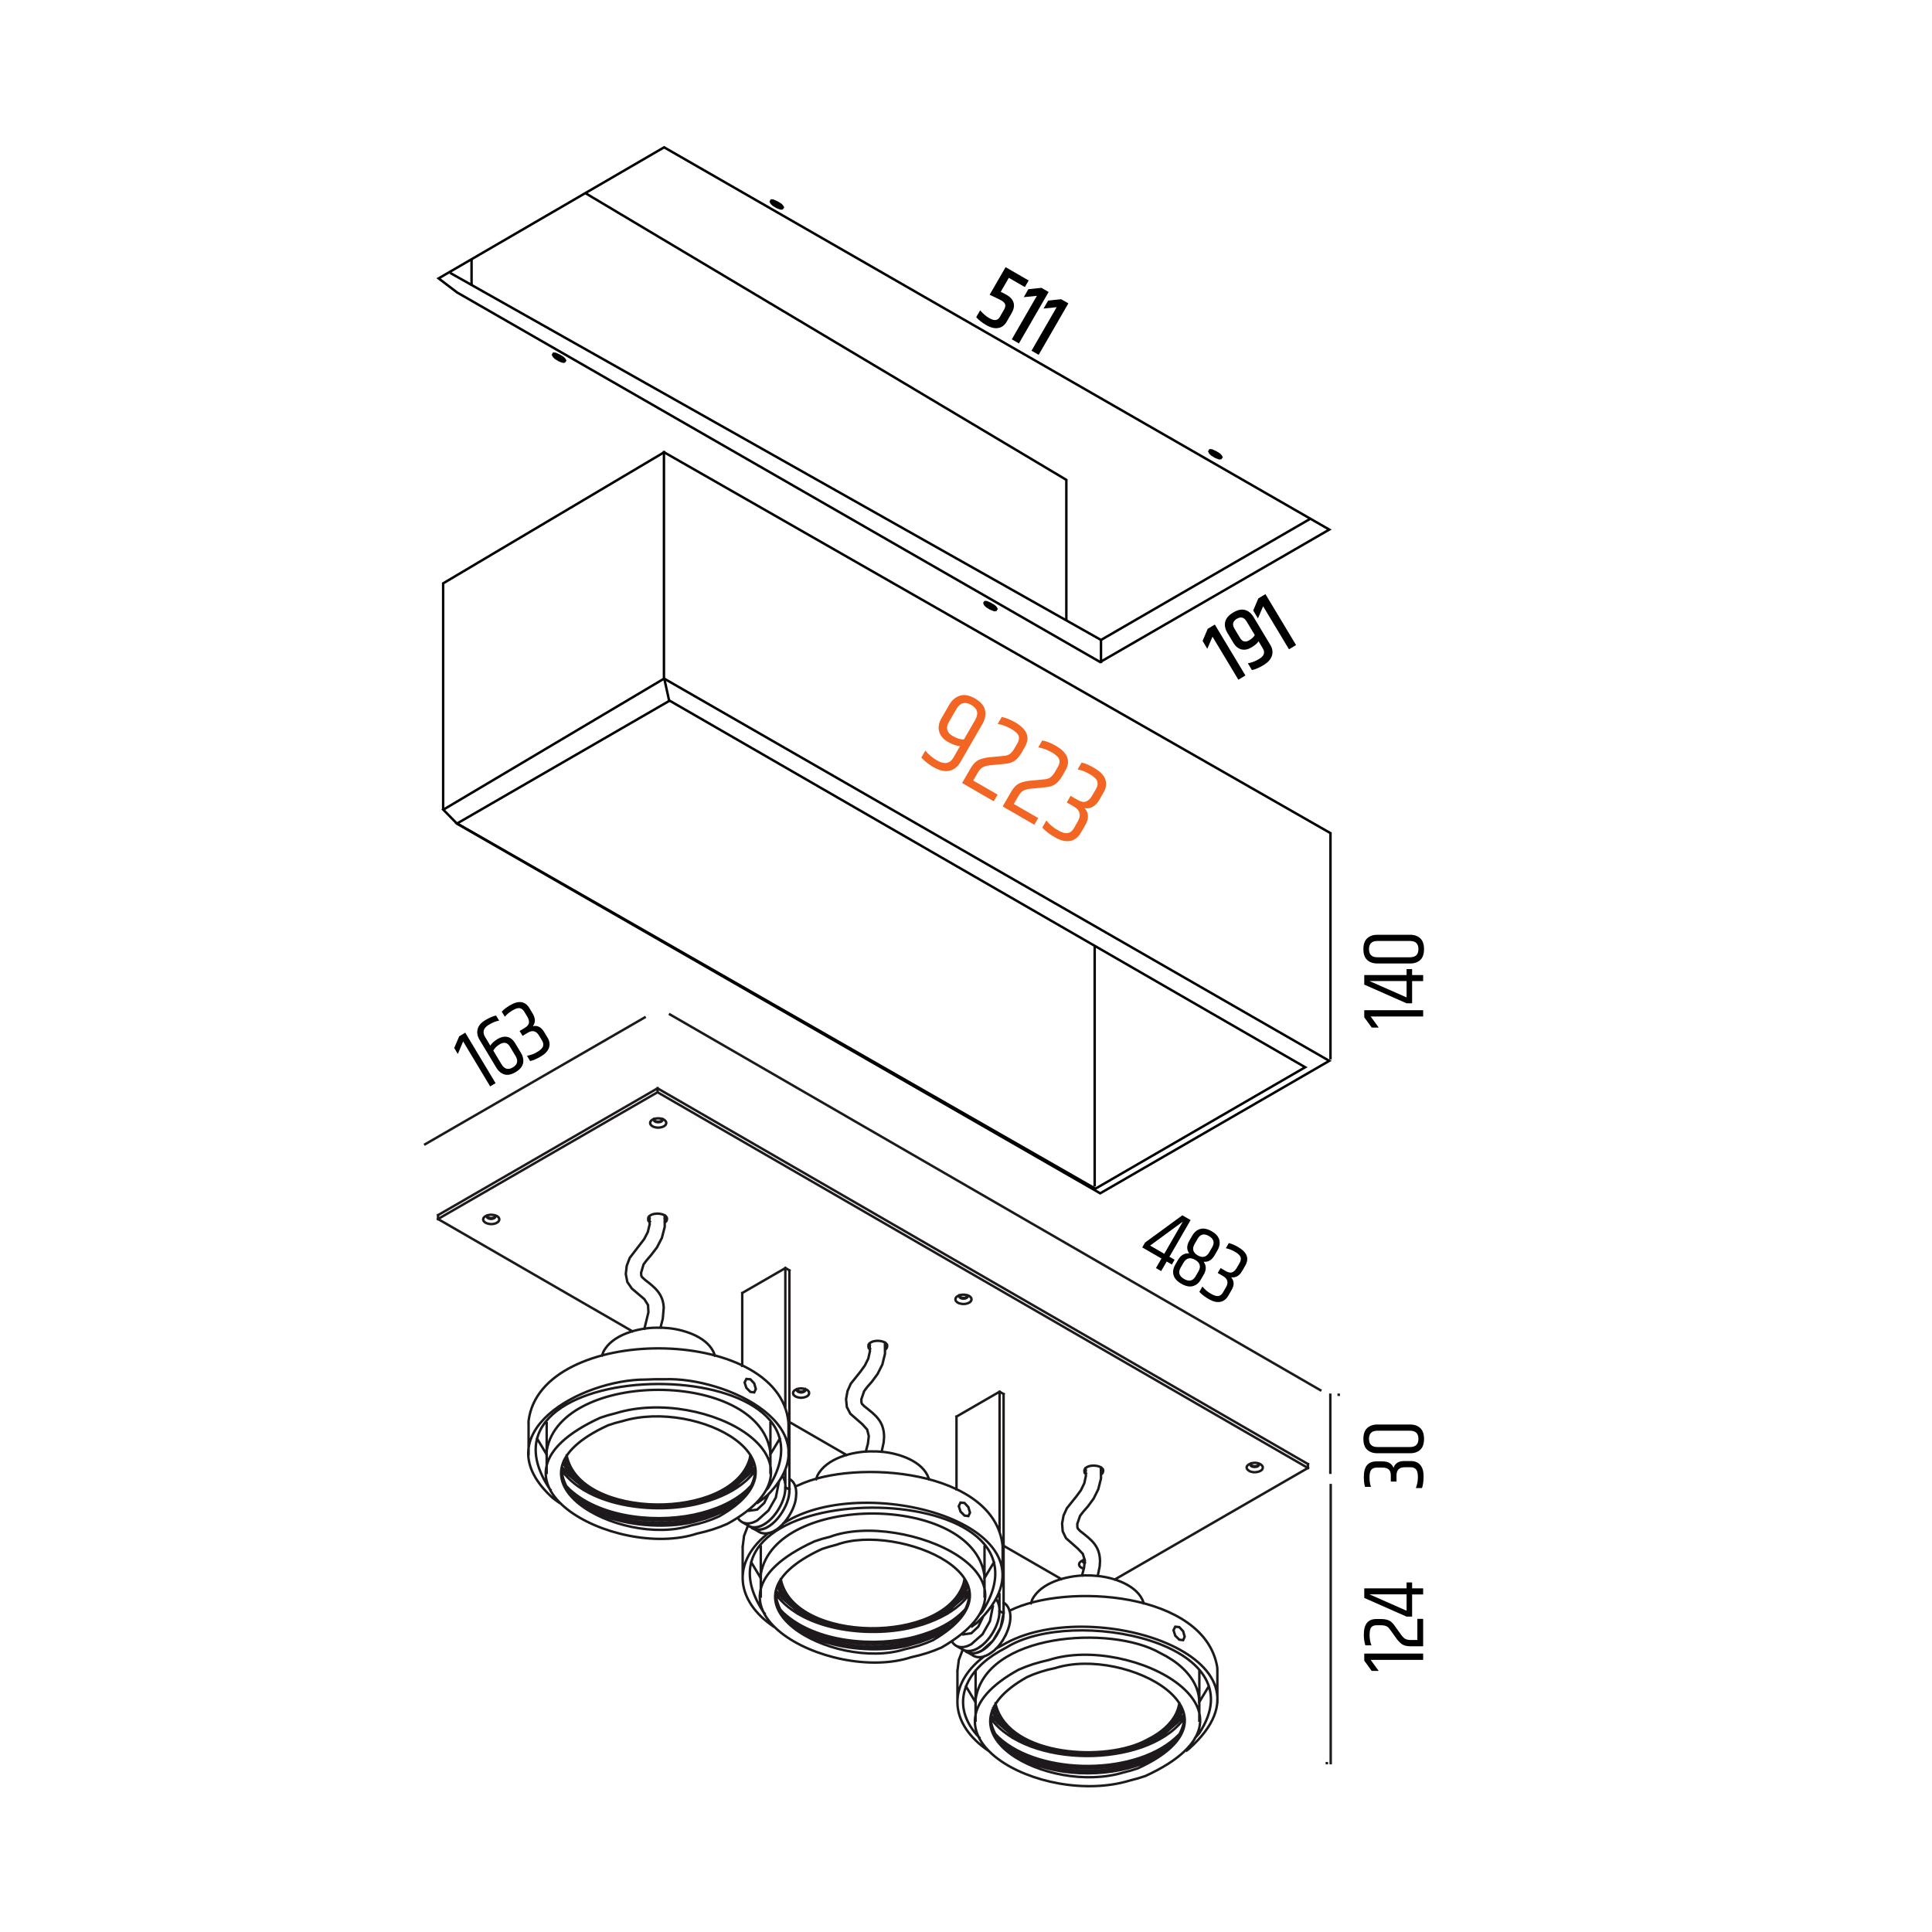 <?xml version="1.0" encoding="utf-8"?>
<!-- Generator: Adobe Illustrator 15.1.0, SVG Export Plug-In . SVG Version: 6.00 Build 0)  -->
<!DOCTYPE svg PUBLIC "-//W3C//DTD SVG 1.1//EN" "http://www.w3.org/Graphics/SVG/1.1/DTD/svg11.dtd">
<svg version="1.1" id="Layer_1" xmlns="http://www.w3.org/2000/svg" xmlns:xlink="http://www.w3.org/1999/xlink" x="0px" y="0px"
	 width="198.425px" height="198.425px" viewBox="0 0 198.425 198.425" enable-background="new 0 0 198.425 198.425"
	 xml:space="preserve">
<g>
	<path d="M140.116,169.829h6.048v0.648h-5.391l0.827,1.133h-0.72l-0.765-1.053V169.829z"/>
	<path d="M140.071,167.876c0-1.062,0.426-1.594,1.277-1.594h0.522c0.336,0.006,0.606,0.061,0.81,0.162
		c0.204,0.103,0.394,0.283,0.567,0.541l0.495,0.692c0.204,0.3,0.378,0.501,0.521,0.603c0.145,0.103,0.352,0.153,0.621,0.153h0.685
		v-2.169h0.594v2.816h-1.305c-0.378,0-0.677-0.077-0.896-0.233c-0.22-0.155-0.439-0.399-0.662-0.729l-0.513-0.719
		c-0.12-0.187-0.252-0.312-0.396-0.379c-0.144-0.066-0.336-0.099-0.575-0.099h-0.433c-0.239,0-0.42,0.065-0.54,0.198
		c-0.119,0.132-0.18,0.395-0.18,0.787s0.063,0.752,0.189,1.076h-0.621C140.125,168.671,140.071,168.302,140.071,167.876z"/>
	<path d="M144.463,162.521h0.567v0.613h1.134v0.62h-1.134v2.277h-0.576l-4.338-1.917v-0.98h4.347V162.521z M144.463,163.745h-3.815
		l3.815,1.684V163.745z"/>
</g>
<g>
	<path d="M140.071,151.675c0-1.055,0.432-1.584,1.296-1.584h0.621c0.582,0,0.96,0.22,1.134,0.658
		c0.156-0.463,0.519-0.693,1.089-0.693h0.693c0.414,0,0.734,0.133,0.963,0.4c0.228,0.268,0.342,0.65,0.342,1.152
		c0,0.5-0.054,0.907-0.162,1.219h-0.63c0.138-0.354,0.207-0.725,0.207-1.111s-0.062-0.654-0.188-0.801
		c-0.127-0.146-0.312-0.221-0.559-0.221h-0.603c-0.564,0-0.847,0.282-0.847,0.846v0.621h-0.585v-0.621
		c0-0.299-0.073-0.51-0.22-0.629c-0.147-0.121-0.362-0.181-0.644-0.181h-0.576c-0.24,0-0.425,0.069-0.554,0.207
		s-0.193,0.399-0.193,0.783s0.051,0.714,0.152,0.989h-0.611C140.113,152.44,140.071,152.096,140.071,151.675z"/>
	<path d="M141.457,149.255c-0.432,0-0.778-0.12-1.039-0.36c-0.262-0.239-0.392-0.61-0.392-1.111s0.13-0.873,0.392-1.116
		c0.261-0.242,0.607-0.364,1.039-0.364h3.375c0.432,0,0.777,0.122,1.035,0.364c0.258,0.243,0.387,0.615,0.387,1.116
		s-0.129,0.872-0.387,1.111c-0.258,0.24-0.604,0.36-1.035,0.36H141.457z M141.466,146.941c-0.576,0-0.863,0.279-0.863,0.837
		c0,0.559,0.287,0.838,0.863,0.838h3.349c0.575,0,0.863-0.279,0.863-0.838c0-0.558-0.288-0.837-0.863-0.837H141.466z"/>
</g>
<g>
	<path d="M120.637,129.381l-0.284,0.491l-0.53-0.307l-0.566,0.982l-0.537-0.311l0.566-0.981l-1.973-1.139l0.289-0.5l3.828-2.798
		l0.85,0.49l-2.174,3.765L120.637,129.381z M119.576,128.769l1.908-3.305l-3.365,2.463L119.576,128.769z"/>
	<path d="M125.041,128.41l-0.297,0.515c-0.282,0.489-0.656,0.71-1.121,0.663c0.283,0.399,0.284,0.84,0.006,1.322l-0.289,0.499
		c-0.209,0.364-0.488,0.591-0.834,0.683c-0.348,0.09-0.74,0.009-1.18-0.245c-0.438-0.253-0.705-0.55-0.799-0.892
		s-0.034-0.697,0.179-1.066l0.288-0.499c0.279-0.483,0.659-0.703,1.141-0.661c-0.273-0.379-0.269-0.813,0.014-1.303l0.297-0.514
		c0.213-0.369,0.49-0.6,0.832-0.693s0.73-0.015,1.167,0.237s0.698,0.548,0.785,0.89S125.254,128.042,125.041,128.41z
		 M122.792,131.083l0.288-0.499c0.288-0.499,0.176-0.896-0.336-1.192c-0.512-0.295-0.912-0.193-1.199,0.306l-0.289,0.499
		c-0.275,0.478-0.158,0.865,0.354,1.16C122.121,131.652,122.516,131.561,122.792,131.083z M122.999,127.231l-0.302,0.523
		c-0.287,0.498-0.182,0.892,0.316,1.179c0.499,0.289,0.893,0.184,1.18-0.314l0.303-0.523c0.275-0.478,0.164-0.861-0.335-1.149
		S123.275,126.754,122.999,127.231z"/>
	<path d="M127.166,128.079c0.914,0.528,1.156,1.166,0.724,1.914l-0.311,0.538c-0.291,0.504-0.67,0.722-1.136,0.653
		c0.321,0.366,0.34,0.796,0.055,1.29l-0.346,0.6c-0.207,0.359-0.482,0.569-0.828,0.634c-0.346,0.063-0.735-0.029-1.169-0.28
		c-0.435-0.25-0.759-0.5-0.976-0.75l0.315-0.545c0.237,0.296,0.524,0.541,0.859,0.734s0.597,0.273,0.788,0.238
		c0.189-0.037,0.347-0.161,0.47-0.374l0.302-0.522c0.281-0.488,0.179-0.873-0.311-1.155l-0.537-0.311l0.293-0.507l0.537,0.311
		c0.26,0.149,0.479,0.191,0.656,0.124s0.336-0.224,0.477-0.467l0.289-0.499c0.119-0.208,0.152-0.402,0.098-0.583
		c-0.056-0.181-0.25-0.367-0.582-0.56c-0.332-0.191-0.644-0.312-0.934-0.362l0.306-0.529
		C126.482,127.732,126.802,127.869,127.166,128.079z"/>
</g>
<g>
	<path d="M47.784,106.061l3.114,5.184l-0.555,0.334l-2.777-4.62l-0.545,1.293l-0.371-0.617l0.509-1.197L47.784,106.061z"/>
	<path d="M49.249,106.786c-0.22-0.365-0.284-0.727-0.195-1.084c0.089-0.359,0.347-0.665,0.771-0.92s0.799-0.417,1.121-0.484
		l0.314,0.523c-0.328,0.059-0.678,0.198-1.049,0.421c-0.561,0.337-0.692,0.753-0.396,1.246l0.542,0.902
		c0.158-0.249,0.41-0.478,0.754-0.685c0.345-0.207,0.677-0.275,0.994-0.208c0.316,0.069,0.584,0.282,0.8,0.643l0.594,0.987
		c0.222,0.37,0.296,0.729,0.222,1.075c-0.076,0.347-0.328,0.648-0.758,0.906s-0.814,0.339-1.152,0.241s-0.619-0.332-0.842-0.702
		L49.249,106.786z M52.371,107.493c-0.256-0.427-0.607-0.506-1.055-0.237c-0.293,0.176-0.512,0.392-0.652,0.644l0.848,1.412
		c0.297,0.494,0.685,0.598,1.162,0.311c0.479-0.288,0.569-0.679,0.272-1.172L52.371,107.493z"/>
	<path d="M52.359,103.259c0.904-0.543,1.579-0.445,2.024,0.296l0.319,0.532c0.301,0.499,0.307,0.936,0.021,1.31
		c0.477-0.104,0.861,0.089,1.154,0.577l0.357,0.594c0.213,0.355,0.264,0.698,0.152,1.031c-0.111,0.334-0.382,0.629-0.811,0.887
		c-0.43,0.258-0.807,0.422-1.129,0.489l-0.324-0.54c0.373-0.064,0.727-0.195,1.059-0.395s0.528-0.391,0.59-0.574
		c0.061-0.185,0.028-0.382-0.099-0.593l-0.31-0.517c-0.291-0.483-0.679-0.58-1.162-0.289l-0.532,0.319l-0.302-0.501l0.532-0.32
		c0.257-0.154,0.399-0.325,0.427-0.513c0.027-0.188-0.031-0.403-0.177-0.645l-0.297-0.494c-0.124-0.206-0.278-0.328-0.462-0.368
		c-0.186-0.039-0.441,0.04-0.771,0.238c-0.329,0.197-0.586,0.411-0.77,0.641l-0.315-0.524
		C51.725,103.688,51.998,103.476,52.359,103.259z"/>
</g>
<g>
	<path fill="none" stroke="#1D191C" stroke-width="0.25" stroke-linecap="square" stroke-miterlimit="10" d="M98.881,169.419
		l0.064,0.034c0.472,0.231,1.08,0.074,1.505-0.188l0.324-0.22c1.19-0.857,2.299-3.004,1.732-4.46l-0.133-0.245 M76.943,155.159
		l0.822-0.117l0.722-0.677l0.436-0.894 M75.815,155.933l0.033,0.063c0.371,0.525,1.033,0.565,1.584,0.331l0.333-0.163l1.151-1.021
		l0.765-1.341l0.3-1.514 M76.892,156.716l0.062,0.035c0.489,0.235,1.063,0.065,1.506-0.186l0.329-0.221
		c1.174-0.846,2.301-3.022,1.728-4.463l-0.131-0.247 M80.981,149.354v-3.194 M54.288,146.16v3.193 M125.029,174.797v-3.192
		 M98.334,171.604v3.192 M102.974,162.06v-3.199 M76.276,158.86v3.198 M100.196,174.797v1.92 M123.175,176.717v-1.92
		 M56.146,149.354v1.915 M79.125,151.27v-1.915 M78.137,162.056v1.915 M101.115,163.972v-1.915 M123.178,174.794v-3.192
		 M100.199,171.602v3.192 M101.115,162.056v-3.198 M78.137,158.856v3.199 M79.125,149.353v-3.195 M56.146,146.157v3.195
		 M111.691,180.32l0.817-0.02c2.95-0.124,6.963-1.213,8.601-3.894l0.188-0.355 M102.069,176.021l0.021,0.046
		c1.502,3.002,5.962,4.175,9.058,4.246l0.544,0.008 M119.666,177.99l1.899-1.679 M101.8,176.291l1.886,1.675 M67.642,154.87
		l0.812-0.018c2.955-0.122,6.968-1.209,8.61-3.894l0.186-0.356 M58.017,150.565l0.021,0.054c1.511,2.999,5.966,4.176,9.064,4.244
		l0.539,0.008 M75.612,152.544l1.91-1.686 M57.753,150.856l1.883,1.669 M89.635,167.575l0.812-0.02
		c2.971-0.129,6.944-1.201,8.606-3.893l0.185-0.357 M80.004,163.271l0.025,0.05c1.494,2.998,5.972,4.179,9.059,4.245l0.546,0.009
		 M97.607,165.25l1.908-1.685 M79.75,163.56l1.878,1.672 M98.887,169.417l0.416,0.239 M76.897,156.712l0.414,0.245 M99.303,169.658
		l0.689,0.401 M103.123,164.637l-0.049-0.023 M77.312,156.957l0.694,0.401 M81.135,151.936l-0.047-0.025 M98.191,169.021
		l0.693,0.398 M76.207,156.319l0.689,0.396 M68.809,104.188l66.799,38.589 M67.538,111.777h0.002 M134.334,150.366h0.006
		 M66.212,104.496l-22.545,13.022 M67.538,112.181h0.002 M44.992,125.202h0.003 M136.67,152.528v28.556 M136.271,181.083h0.003
		 M136.629,151.257v-8.011 M136.629,151.257h0.005 M137.49,143.247h0.004 M137.49,143.247h0.004 M66.707,125.095l-0.079-0.085
		l-0.008-0.008 M68.301,125.546l0.119-0.102c0.586-0.969-2.089-1.117-1.836-0.11l0.054,0.085 M64.949,136.729l-19.957-11.527
		 M86.94,149.432l-5.853-3.381 M99.54,133.103l0.146,0.118l0.082,0.133l0.009,0.142l-0.064,0.142l-0.131,0.125l-0.186,0.089
		l-0.229,0.06l-0.247,0.017l-0.241-0.031l-0.222-0.063l-0.173-0.103l-0.118-0.126l-0.042-0.143l0.024-0.141l0.1-0.133l0.163-0.104
		l0.207-0.081l0.242-0.036l0.246,0.007l0.234,0.05L99.54,133.103z M98.545,133.027l-0.034,0.096l0.034,0.102l0.096,0.079
		l0.141,0.058l0.165,0.021l0.175-0.021l0.141-0.058l0.095-0.079l0.03-0.102l-0.03-0.096h-0.003 M99.388,133.083l-0.029,0.06
		l-0.096,0.082l-0.14,0.056l-0.173,0.017l-0.167-0.017l-0.142-0.056l-0.095-0.082l-0.03-0.06 M111.315,161.104l-0.149-0.043
		c-0.564-0.251-0.362-0.714,0.16-0.829l0.084-0.017 M111.41,160.479l-0.064-0.026l-0.094-0.085l-0.024-0.057 M111.252,160.251
		l-0.002,0.004l-0.03,0.098l0.03,0.094l0.096,0.084l0.062,0.023 M82.713,142.713l-0.032,0.061l-0.094,0.083l-0.142,0.055
		l-0.166,0.021l-0.172-0.021l-0.144-0.055l-0.094-0.083l-0.023-0.061 M81.875,142.657H81.87l-0.03,0.097l0.03,0.103l0.095,0.078
		l0.143,0.057l0.172,0.023l0.166-0.023l0.142-0.057l0.094-0.078l0.038-0.103l-0.038-0.097 M82.864,142.734l0.147,0.113l0.081,0.139
		l0.007,0.143l-0.059,0.143l-0.13,0.121l-0.19,0.089l-0.229,0.059l-0.243,0.019l-0.246-0.032l-0.218-0.064l-0.175-0.102l-0.12-0.126
		l-0.043-0.143l0.03-0.142l0.095-0.128l0.163-0.108l0.213-0.081l0.236-0.036l0.247,0.007l0.237,0.05L82.864,142.734z
		 M103.074,143.172l-0.414-0.237l-4.423,2.555 M102.66,157.195v-14.261 M98.237,152.965v-7.475 M103.074,165.674v-22.5
		 M113.246,150.884l-0.094,0.105l-0.05,0.036 M111.44,151.297l0.093,0.053 M112.742,161.851l0.203-0.981l0.032-0.581
		c-0.043-1.559-0.925-2.173-2.06-3.061l-0.213-0.235l-0.055-0.151l-0.007-0.333l0.287-0.826l0.321-0.418l0.498-0.568l0.576-0.792
		l0.473-0.952l0.281-1.112l-0.018-1.128 M111.129,161.813l0.211-0.81l0.07-0.759l-0.199-0.653l-0.506-0.537l-1.223-1.078l-0.338-0.7
		l-0.062-0.805l0.149-0.821l0.341-0.75l0.978-1.216l0.465-0.63l0.346-0.714l0.166-0.761l-0.034-0.783 M111.506,150.973l-0.08-0.086
		l-0.006-0.003 M113.103,151.422l0.113-0.098c0.602-0.967-2.089-1.12-1.83-0.11l0.055,0.082 M90.923,138.61l0.112-0.102
		c0.595-0.978-2.096-1.11-1.831-0.108l0.055,0.084 M89.326,138.161l-0.079-0.086l-0.005-0.007 M88.922,149.082l0.218-0.822
		l0.091-0.767l-0.169-0.669l-0.496-0.551l-1.232-1.074l-0.36-0.694l-0.08-0.805l0.15-0.829l0.334-0.757l0.983-1.228l0.459-0.635
		l0.355-0.712l0.173-0.77l-0.034-0.788 M90.547,149.099l0.213-0.972l0.04-0.573c-0.022-1.595-0.875-2.214-2.034-3.127l-0.24-0.241
		l-0.052-0.145l-0.008-0.331l0.284-0.831l0.312-0.42l0.495-0.564l0.583-0.793l0.48-0.957l0.273-1.109l-0.008-1.139 M89.263,138.487
		l0.094,0.05 M91.069,138.071l-0.094,0.108l-0.05,0.033 M66.641,125.419l0.1,0.055 M67.832,136.358l0.238-0.913l0.1-1.151
		c-0.075-1.394-0.88-2.051-1.901-2.828l-0.34-0.313l-0.065-0.131l-0.023-0.299l0.254-0.86l0.301-0.404l0.484-0.567l0.6-0.787
		l0.499-0.971l0.294-1.135l-0.01-1.17 M66.182,136.464l0.414-1.681l-0.039-0.749l-0.382-0.608l-1.281-1.086l-0.464-0.674
		l-0.158-0.81L64.369,130l0.307-0.808l0.99-1.292l0.497-0.645l0.373-0.729l0.189-0.792l-0.031-0.812 M102.254,174.927l0.037,0.237
		c1.474,5.27,11.36,5.799,15.478,3.537l0.601-0.318l0.549-0.344c1.031-0.707,1.957-1.724,2.179-2.99l0.015-0.122 M121.256,175.243
		l-0.303,0.924l-0.574,0.883l-0.824,0.812l-1.053,0.718l-1.023,0.516c-4.014,1.926-12.794,1.594-15.146-3.077l-0.227-0.764
		 M102.009,175.444l0.276,0.77c2.539,4.54,11.148,4.895,15.289,2.937l1.021-0.517l1.009-0.678l0.804-0.77l0.588-0.828l0.345-0.876
		 M101.817,176.176l0.625,0.74l0.793,0.688 M120.119,177.604l0.797-0.686l0.631-0.751 M58.201,149.483v0.006
		c1.316,6.592,16.926,6.714,18.793,0.349l0.065-0.354 M74.449,153.134l-1.02,0.517c-4.011,1.922-12.788,1.593-15.142-3.069
		l-0.231-0.765 M77.208,149.775l-0.296,0.929l-0.576,0.885l-0.827,0.82l-1.061,0.725 M74.544,153.19l1.01-0.684l0.807-0.768
		l0.589-0.836l0.341-0.872 M57.958,149.999l0.271,0.77c2.577,4.555,11.134,4.89,15.296,2.938l1.02-0.516 M76.069,152.157
		l0.806-0.697l0.631-0.754 M57.771,150.739l0.625,0.735l0.789,0.685 M80.191,162.188v0.007c1.311,6.584,16.913,6.725,18.793,0.349
		l0.066-0.355 M96.438,165.838l-1.017,0.516c-3.996,1.928-12.797,1.587-15.143-3.063l-0.231-0.767 M99.201,162.483l-0.301,0.928
		l-0.575,0.888l-0.826,0.819l-1.061,0.721 M96.534,165.893l1.009-0.679l0.811-0.767l0.586-0.834l0.339-0.875 M79.947,162.705
		l0.274,0.76c2.558,4.563,11.129,4.898,15.294,2.947l1.019-0.52 M98.057,164.86l0.81-0.696l0.63-0.756 M79.761,163.441l0.625,0.737
		l0.789,0.682 M55.167,147.759l0.97,1.612 M79.117,149.369l0.97-1.61 M78.726,153.002l0.165-0.178
		c9.148-14.364-32.005-14.159-22.414,0.121l0.055,0.057 M77.071,142.955l-0.415-0.414l-0.181-0.555l0.181-0.363l0.415,0.04
		l0.391,0.42l0.164,0.568l-0.164,0.354L77.071,142.955z M77.829,154.332l0.498-0.36l0.551-0.462
		c6.774-6.913-4.321-12.115-10.648-11.855l-0.964-0.001l-0.961,0.033c-6.581-0.022-16.853,5.569-9.521,12.175l0.592,0.437
		l0.053,0.034 M80.977,146.165v-0.069c-0.919-10.083-25.498-10.171-26.691-0.144l-0.003,0.213 M123.166,174.818l0.97-1.609
		 M99.218,173.209l0.97,1.609 M122.772,178.452l0.379-0.423c6.208-9.336-12.97-13.118-19.809-8.813l-0.69,0.376l-0.641,0.399
		c-3.02,2.002-4.29,5.185-1.711,8.161l0.281,0.3 M121.117,168.401l-0.414-0.412l-0.177-0.556l0.177-0.363l0.414,0.041l0.395,0.423
		l0.16,0.564l-0.16,0.355L121.117,168.401z M121.881,179.784l0.201-0.147c10.662-9.433-10.285-15.975-19.137-10.666l-0.629,0.34
		 M101.062,170.128l-0.087,0.067c-3.612,2.819-3.487,6.606,0.147,9.335l0.355,0.254 M125.026,171.605l-0.007-0.351
		c-1.246-7.745-15.521-8.743-21.322-5.829l-0.018,0.01 M98.877,169.426l-0.402,1.058l-0.142,1.122 M77.162,160.462l0.97,1.614
		 M101.11,162.076l0.97-1.614 M100.717,165.706l0.164-0.177c9.154-14.371-32.002-14.163-22.411,0.121l0.056,0.056 M99.061,155.655
		l-0.411-0.411l-0.18-0.557l0.18-0.364l0.411,0.041l0.394,0.424l0.167,0.568l-0.167,0.353L99.061,155.655z M78.891,157.479
		l-0.247,0.198c-3.555,2.985-2.944,6.79,0.728,9.326l0.05,0.036 M99.825,167.039l0.5-0.36c10.059-9.635-11.241-15.761-19.792-10.264
		l-0.047,0.025 M76.823,156.684l-0.407,1.059l-0.141,1.125 M102.974,158.867v-0.068c-0.781-7.868-15.159-9.017-20.942-6.274
		l-0.355,0.145 M101.76,176.492l0.004,0.011c3.752,5.092,15.799,5.106,19.701,0.185l0.139-0.185 M101.76,176.568l0.055,0.465
		c1.705,6.804,18.126,6.794,19.751-0.056l0.04-0.409 M102.158,178.018l0.381,0.398c4.287,3.996,14.429,3.979,18.541-0.262
		l0.127-0.137 M102.562,178.663l0.45,0.393c4.394,3.456,13.376,3.43,17.637-0.245l0.16-0.147 M103.067,179.096l0.144,0.107
		c4.393,3.063,12.379,3.08,16.811,0.088l0.275-0.195 M103.621,179.746l0.518,0.318c4.279,2.452,11.26,2.413,15.456-0.215
		l0.149-0.104 M105.525,180.905l3.029,0.826l3.129,0.281l3.126-0.281l3.032-0.826 M106.857,181.412l3.195,0.597h3.258l3.197-0.597
		 M106.094,170.92l-0.758,0.268l-0.727,0.301c-11.764,6.47,2.312,14.157,11.448,11.374l0.815-0.216l0.776-0.248
		c13.962-6.407-1.485-14.653-9.938-11.908l-0.822,0.2L106.094,170.92z M106.857,171.712l-0.709,0.247l-0.67,0.287
		c-9.998,5.614,2.143,12.139,9.9,9.795l0.757-0.195l0.729-0.231c11.963-5.5-1.215-12.602-8.494-10.295l-0.773,0.175L106.857,171.712
		z M57.709,151.041l0.002,0.008c2.873,3.869,10.037,4.511,14.353,3.301l0.773-0.225l0.737-0.261c1.439-0.558,2.88-1.392,3.84-2.632
		l0.135-0.184 M57.709,151.117l0.017,0.226c0.936,5.137,9.902,6.117,13.988,4.84l0.74-0.212l0.709-0.255
		c1.884-0.711,4.158-2.237,4.376-4.432l0.016-0.167 M58.104,152.564l0.387,0.399c3.302,3.042,9.407,3.532,13.573,2.408l0.771-0.226
		l0.739-0.257c1.246-0.481,2.531-1.201,3.456-2.186l0.126-0.14 M58.503,153.21l0.453,0.396c3.405,2.65,9.055,3.078,13.114,1.994
		l0.767-0.223l2.08-0.862l1.835-1.305 M59.018,153.644l0.428,0.3c3.496,2.26,8.779,2.603,12.732,1.552l0.778-0.226l1.714-0.673
		l1.579-0.953 M59.566,154.295l0.519,0.317c3.417,1.949,8.234,2.229,11.987,1.244l0.767-0.229l2.853-1.332 M61.477,155.453
		l2.813,0.787l2.903,0.312l2.918-0.167l2.847-0.634l0.742-0.263l0.086-0.035 M62.808,155.971l3.194,0.591h3.256l3.199-0.591
		 M73.219,157.074l0.757-0.268l0.727-0.299c11.771-6.474-2.334-14.159-11.449-11.367l-0.816,0.216l-0.775,0.248
		c-13.978,6.397,1.523,14.666,9.939,11.898l0.819-0.197L73.219,157.074z M72.455,156.287l0.709-0.253l0.669-0.283
		c9.999-5.62-2.146-12.137-9.9-9.796l-0.757,0.195l-0.728,0.237c-11.979,5.489,1.24,12.605,8.491,10.294l0.776-0.179L72.455,156.287
		z M79.694,163.746l0.005,0.009c2.874,3.867,10.041,4.507,14.357,3.296l0.767-0.221l0.738-0.267
		c1.438-0.558,2.884-1.392,3.841-2.626l0.137-0.183 M79.694,163.819l0.021,0.228c0.932,5.134,9.906,6.118,13.986,4.837l0.74-0.214
		l0.713-0.251c1.899-0.727,4.137-2.221,4.374-4.428l0.016-0.172 M80.095,165.27l0.385,0.396c3.302,3.043,9.403,3.532,13.574,2.411
		l0.768-0.229l0.74-0.259c1.245-0.479,2.538-1.202,3.455-2.185l0.128-0.136 M80.499,165.915l0.449,0.395
		c3.412,2.65,9.048,3.077,13.112,1.994l0.769-0.225l2.081-0.861l1.839-1.303 M81.001,166.348l0.431,0.302
		c3.519,2.257,8.759,2.598,12.734,1.551l0.777-0.227l1.713-0.676l1.579-0.95 M81.561,166.997l0.514,0.32
		c3.419,1.944,8.225,2.229,11.985,1.24l0.769-0.23l2.855-1.33 M83.468,168.156l2.811,0.787l2.9,0.312l2.915-0.168l2.85-0.631
		l0.742-0.264l0.089-0.036 M84.793,168.67l3.202,0.594h3.251l3.195-0.594 M95.205,169.777l0.759-0.266l0.725-0.298
		c12.431-7.165-4.051-14.163-11.453-11.373l-0.812,0.21l-0.775,0.256c-13.977,6.399,1.519,14.663,9.932,11.9l0.825-0.197
		L95.205,169.777z M94.44,168.991l0.711-0.253l0.668-0.282c10.548-6.198-3.591-12.141-9.902-9.803l-0.756,0.201l-0.731,0.232
		c-11.962,5.506,1.216,12.595,8.493,10.3l0.775-0.182L94.44,168.991z M104.031,178.499l1.991,0.895l2.106,0.571 M115.483,179.908
		l1.97-0.561l1.863-0.849 M123.164,174.802v-0.057c-0.027-1.807-1.326-3.3-2.758-4.255l-0.607-0.376l-0.655-0.347
		c-5.009-2.894-18.015-2.081-18.956,4.842l-0.003,0.192 M81.972,165.756l2.056,0.919l2.18,0.568 M93.288,167.194l2.04-0.567
		l1.93-0.871 M101.103,162.062l-0.008-0.321c-1.29-8.342-21.434-8.403-22.945-0.129l-0.026,0.45 M59.981,153.051l2.057,0.92
		l2.178,0.573 M71.297,154.489l2.039-0.561l1.932-0.878 M79.112,149.362l-0.008-0.324c-1.29-8.343-21.434-8.4-22.942-0.13
		l-0.03,0.454 M90.051,149.07l0.638,0.046c1.668,0.169,4.093,0.953,4.694,2.714l0.03,0.091 M83.818,151.921l0.137-0.378
		c0.903-1.778,3.594-2.46,5.423-2.478l0.672,0.006 M68.057,136.365l0.642,0.047c1.668,0.172,4.089,0.954,4.694,2.715l0.031,0.1
		 M61.826,139.218l0.142-0.378c0.885-1.768,3.602-2.471,5.414-2.478l0.675,0.003 M112.109,161.812l0.633,0.048
		c1.648,0.153,4.121,0.969,4.699,2.715l0.026,0.092 M105.879,164.665l0.134-0.38c0.911-1.788,3.585-2.448,5.422-2.484l0.675,0.011
		 M101.916,175.684l0.125,0.299v0.004 M121.297,176.014l0.135-0.33 M77.249,150.563l0.066-0.147l0.07-0.182 M57.865,150.234
		l0.023,0.065l0.1,0.227 M99.238,163.264l0.068-0.144l0.072-0.184 M79.86,162.937l0.023,0.067l0.098,0.23 M129.295,150.376
		l-0.031,0.062l-0.092,0.079l-0.145,0.056l-0.164,0.016l-0.166-0.016l-0.15-0.056l-0.096-0.079l-0.022-0.062 M128.459,150.314
		l-0.008,0.007c-0.223,0.466,1.043,0.459,0.812,0v-0.007 M102.649,165.445v-1.709 M99.286,169.673l0.186,0.085
		c1.729,0.464,3.456-2.198,3.571-3.675l0.019-0.397 M102.649,165.445l0.412,0.243 M98.872,169.436l0.189,0.086
		c1.714,0.451,3.461-2.186,3.566-3.684l0.022-0.393 M50.874,124.891l-0.023,0.059l-0.098,0.083l-0.147,0.055l-0.166,0.021
		l-0.165-0.021l-0.148-0.055l-0.097-0.083l-0.023-0.059 M50.037,124.836H50.03L50,124.931l0.029,0.102l0.097,0.08l0.145,0.057
		l0.166,0.02l0.168-0.02l0.147-0.057l0.094-0.08l0.032-0.102l-0.032-0.095h-0.006 M68.435,125.012l-0.097,0.109l-0.05,0.034
		 M81.074,152.983v-22.496 M68.026,114.988l-0.03,0.056l-0.095,0.084l-0.143,0.059l-0.164,0.016l-0.174-0.016l-0.141-0.059
		l-0.096-0.084l-0.031-0.056 M76.231,140.277v-7.47 M80.658,144.508v-14.257 M80.658,152.745v-1.709 M80.658,152.745l0.416,0.238
		 M76.88,156.733l0.184,0.087c1.71,0.459,3.473-2.189,3.571-3.684l0.022-0.392 M81.074,152.986l-0.024,0.396
		c-0.108,1.498-1.852,4.132-3.564,3.684l-0.189-0.087 M67.192,114.908v0.005c-0.241,0.458,1.042,0.474,0.812,0v-0.005
		 M67.531,111.774l66.799,38.587 M134.33,150.767v-0.402 M68.188,114.99l0.147,0.119l0.082,0.131l0.008,0.144l-0.064,0.144
		l-0.134,0.123l-0.185,0.088l-0.227,0.056l-0.249,0.021l-0.243-0.032l-0.214-0.062l-0.177-0.104l-0.118-0.126l-0.045-0.142
		l0.024-0.142l0.103-0.132l0.163-0.11l0.211-0.074l0.238-0.035l0.247,0.005l0.232,0.042L68.188,114.99z M51.038,124.896l0.152,0.115
		l0.08,0.138l0.008,0.141l-0.063,0.143l-0.134,0.119l-0.184,0.095l-0.228,0.059l-0.25,0.018l-0.239-0.033l-0.22-0.066l-0.174-0.099
		l-0.118-0.127l-0.048-0.141l0.028-0.142l0.101-0.133l0.162-0.104l0.208-0.077l0.243-0.043l0.246,0.011l0.233,0.046L51.038,124.896z
		 M129.455,150.385l0.147,0.117l0.084,0.133c0.104,0.509-0.756,0.635-1.09,0.542l-0.222-0.062c-0.901-0.488,0.195-1.069,0.884-0.815
		L129.455,150.385z M108.996,162.173l-5.922-3.416 M134.332,150.767l-19.823,11.446 M67.534,112.179l66.798,38.588 M80.668,130.234
		l-4.427,2.557 M81.084,130.473l-0.416-0.238 M44.989,124.799l22.545-13.024 M44.989,125.197v-0.398 M44.989,125.197l22.545-13.021
		v-0.404 M102.945,168.534l0.329-0.574 M103.121,164.634l0.164,0.115c1.25,1.259-0.146,4.082-1.404,4.936l-0.324,0.215
		c-0.443,0.256-1.018,0.431-1.506,0.188l-0.063-0.029 M100.863,169.504l1.141-1.017l0.762-1.325l0.309-1.491 M100.863,169.504
		l-0.326,0.159l-0.324,0.104l-0.312,0.04l-0.286-0.028l-0.257-0.092l-0.058-0.028 M81.135,151.931l0.054,0.039
		c0.458,0.296,0.592,0.888,0.589,1.396l-0.024,0.394c-0.097,1.48-1.847,4.138-3.567,3.679l-0.183-0.082 M81.087,152.966
		l-0.024,0.395c-0.108,1.5-1.852,4.133-3.566,3.682l-0.189-0.085 M98.935,167.863l0.822-0.118l0.72-0.682l0.434-0.894
		 M97.803,168.635l0.037,0.061c0.381,0.543,1.02,0.566,1.589,0.333l0.328-0.162l1.152-1.021l0.762-1.342l0.301-1.516"/>
</g>
<polygon fill="none" stroke="#000000" stroke-width="0.25" stroke-miterlimit="10" points="68.208,69.694 45.53,83.159 
	46.941,84.599 112.994,122.56 136.522,108.954 "/>
<polygon fill="none" stroke="#000000" stroke-width="0.25" stroke-miterlimit="10" points="68.774,71.962 46.947,84.575 
	112.506,122.083 134.049,109.61 "/>
<polyline fill="none" stroke="#000000" stroke-width="0.25" stroke-miterlimit="10" points="68.19,46.308 68.19,69.552 
	68.757,72.104 "/>
<line fill="none" stroke="#000000" stroke-width="0.25" stroke-miterlimit="10" x1="112.428" y1="97.2" x2="112.428" y2="121.86"/>
<polyline fill="none" stroke="#000000" stroke-width="0.25" stroke-miterlimit="10" points="136.646,108.812 136.646,85.567 
	68.207,46.45 45.513,59.913 45.513,83.157 "/>
<line fill="none" stroke="#000000" stroke-width="0.25" stroke-miterlimit="10" x1="113.078" y1="65.726" x2="113.078" y2="68.11"/>
<polygon fill="none" stroke="#000000" stroke-width="0.25" stroke-miterlimit="10" points="68.208,15.13 45.046,28.591 
	46.941,30.034 112.994,67.995 136.522,54.39 "/>
<polyline fill="none" stroke="#000000" stroke-width="0.25" stroke-miterlimit="10" points="46.23,28.026 113.078,65.726 
	134.621,53.253 "/>
<polyline fill="none" stroke="#000000" stroke-width="0.25" stroke-miterlimit="10" points="60.069,19.804 109.518,49.284 
	109.518,63.742 "/>
<line fill="none" stroke="#000000" stroke-width="0.25" stroke-miterlimit="10" x1="48.431" y1="26.606" x2="48.431" y2="29.313"/>
<g>
	<path fill="none" stroke="#000000" stroke-width="0.25" stroke-linecap="square" stroke-miterlimit="10" d="M124.934,46.724
		l0.016-0.004 M124.234,46.345l0.012-0.019l0.02-0.015l0.031-0.01l0.033,0.009l0.023,0.001 M125.42,46.964l-0.028,0.049
		 M125.009,46.855l0.012-0.021 M124.966,46.689l-0.017,0.03 M124.957,46.684l-0.023,0.04 M124.91,46.656l-0.045,0.077
		 M124.834,46.652l-0.027,0.047 M124.682,46.693l0.05-0.087 M124.714,46.597l-0.011,0.019 M124.699,46.574l-0.011,0.019
		 M124.263,46.296l-0.028,0.049 M125.3,46.881l0.028,0.043l0.027,0.042l0.006,0.029l-0.01,0.02l-0.011,0.019l-0.021,0.014
		l-0.029,0.009l-0.027-0.001 M124.287,46.272l-0.024,0.023 M124.816,46.771l-0.003-0.017l-0.01-0.006l-0.005-0.014l0.006-0.01
		l0.006-0.011l-0.004-0.015 M124.951,46.782l-0.006-0.015l-0.004-0.016l-0.004-0.015l0.006-0.009l0.006-0.011 M125.242,46.696
		l0.065,0.062l0.056,0.059l0.037,0.047l0.022,0.051l0.004,0.016 M124.688,46.593l0.011,0.006l-0.006,0.01l0.01,0.007
		 M124.816,46.771l0.006-0.012l0.01,0.007l0.006-0.01l0.006-0.01l0.016-0.004l0.006-0.009 M124.643,46.63l0.014-0.005l0.006-0.009
		l0.016-0.004l0.005-0.009l0.006-0.011 M125.172,46.644l0.07,0.053 M124.933,46.658l0.166,0.134 M124.933,46.658l0.156,0.128
		 M124.951,46.782l0.183,0.145 M124.597,46.489l0.179,0.154 M124.951,46.782l0.174,0.14 M124.602,46.505l0.174,0.139
		 M124.688,46.593l-0.122-0.096 M125.009,46.855l-0.144-0.122 M124.643,46.63l-0.184-0.144 M125.002,46.915l-0.186-0.145
		 M124.682,46.693l-0.079-0.062 M124.676,46.751l-0.176-0.139 M125.113,46.658l0.069,0.054c0.065,0.045,0.177,0.158,0.207,0.235
		l0.019,0.037l-0.011,0.018l-0.006,0.011 M125.08,46.692l0.06,0.048l0.062,0.047l0.062,0.049l0.036,0.045 M124.986,46.523
		l0.096,0.055l0.09,0.065 M125.24,47.054l-0.035-0.01l-0.031-0.005c-0.242-0.052-0.457-0.184-0.66-0.316l-0.062-0.05l-0.056-0.057
		l-0.062-0.049l-0.036-0.047l-0.028-0.041l-0.018-0.034l-0.008-0.032l0.002-0.024l0.012-0.019l0.02-0.015l0.025,0.003l0.029-0.009
		l0.035,0.008 M124.367,46.357h0.024l0.044,0.014l0.044,0.012l0.054,0.019l0.078,0.02l0.066,0.039 M124.354,46.312l0.036,0.007
		l0.038-0.002l0.054,0.018l0.063,0.023l0.064,0.023l0.081,0.034 M125.134,46.927l-0.132-0.012 M125.06,46.858l-0.051-0.003
		 M124.816,46.771l-0.141-0.02 M125.099,46.792l-0.147-0.01 M124.807,46.699l-0.125-0.006 M125.017,46.732l-0.067-0.013
		 M124.801,46.646l0.132,0.012 M124.519,46.623l0.147,0.008 M124.775,46.644l0.157,0.015 M124.5,46.612l0.143,0.018 M124.482,46.487
		l0.119,0.018 M124.457,46.486l0.14,0.003 M125.265,47.054h-0.024 M124.382,46.264l-0.056,0.007l-0.039,0.002 M124.643,46.63
		l0.01,0.006l0.014-0.005 M124.775,46.644l0.01,0.006l0.016-0.003 M124.69,46.415l0.091,0.04l0.086,0.05l0.086,0.051l0.078,0.044
		l0.082,0.059 M124.678,46.46l0.082,0.034l0.086,0.05l0.076,0.044l0.086,0.051l0.072,0.054 M124.701,46.372l0.092,0.039l0.098,0.056
		l0.096,0.057 M124.807,46.699l0.009,0.006l0.011,0.005l0.01,0.006l0.019,0.012l0.011,0.006 M124.382,46.264l0.069,0.013
		 M124.951,46.782l0.008,0.006 M124.775,46.644l0.01,0.006 M124.451,46.276l0.078,0.021l0.082,0.035l0.09,0.04"/>
	<path fill="none" stroke="#000000" stroke-width="0.25" stroke-linecap="square" stroke-miterlimit="10" d="M101.831,62.313
		l0.015-0.004 M101.133,61.935l0.01-0.018l0.021-0.016l0.031-0.009l0.032,0.008l0.025,0.001 M102.317,62.555l-0.028,0.048
		 M101.906,62.446l0.012-0.021 M101.863,62.28l-0.018,0.029 M101.854,62.273l-0.023,0.04 M101.807,62.247l-0.045,0.077
		 M101.731,62.243l-0.027,0.047 M101.579,62.284l0.05-0.087 M101.611,62.187l-0.01,0.02 M101.598,62.165l-0.012,0.019
		 M101.16,61.887l-0.027,0.048 M102.197,62.472l0.027,0.043l0.029,0.042l0.006,0.029l-0.01,0.019l-0.012,0.02l-0.02,0.014
		l-0.03,0.008l-0.027-0.001 M101.186,61.863l-0.025,0.023 M101.715,62.361l-0.004-0.017l-0.01-0.006l-0.005-0.014l0.006-0.011
		l0.007-0.01l-0.005-0.015 M101.848,62.373l-0.006-0.016l-0.002-0.015l-0.004-0.015l0.004-0.009l0.006-0.011 M102.139,62.287
		l0.066,0.062l0.057,0.059l0.037,0.047l0.021,0.051l0.004,0.015 M101.586,62.184l0.01,0.005l-0.006,0.011l0.012,0.007
		 M101.715,62.361l0.006-0.012l0.01,0.006l0.005-0.009l0.006-0.01l0.017-0.004l0.004-0.009 M101.54,62.221l0.015-0.005l0.006-0.009
		l0.015-0.004l0.005-0.009l0.006-0.011 M102.069,62.233l0.069,0.054 M101.83,62.249l0.166,0.134 M101.83,62.249l0.156,0.128
		 M101.848,62.373l0.184,0.145 M101.494,62.08l0.178,0.153 M101.848,62.373l0.175,0.14 M101.5,62.096l0.172,0.138 M101.586,62.184
		l-0.121-0.096 M101.906,62.446l-0.145-0.122 M101.54,62.221l-0.184-0.144 M101.899,62.506l-0.185-0.145 M101.579,62.284
		l-0.079-0.062 M101.573,62.342l-0.176-0.139 M102.01,62.249l0.07,0.054c0.065,0.045,0.178,0.158,0.207,0.235l0.018,0.037
		l-0.01,0.018l-0.006,0.01 M101.977,62.283l0.061,0.048l0.062,0.047l0.062,0.049l0.036,0.045 M101.885,62.114l0.095,0.055
		l0.09,0.064 M102.139,62.644l-0.035-0.009l-0.032-0.005c-0.242-0.052-0.457-0.184-0.66-0.317l-0.062-0.049l-0.057-0.057
		l-0.062-0.049l-0.036-0.047l-0.027-0.041l-0.018-0.034l-0.01-0.032l0.004-0.025l0.011-0.018l0.019-0.015l0.026,0.003l0.029-0.01
		l0.036,0.009 M101.266,61.948h0.023l0.045,0.014l0.043,0.012l0.053,0.019l0.078,0.02l0.067,0.039 M101.252,61.901l0.035,0.008
		l0.038-0.002l0.054,0.018l0.063,0.023l0.063,0.023l0.082,0.034 M102.031,62.518l-0.132-0.012 M101.957,62.449l-0.051-0.003
		 M101.715,62.361l-0.142-0.02 M101.996,62.383l-0.148-0.01 M101.704,62.29l-0.125-0.006 M101.914,62.323l-0.068-0.014
		 M101.698,62.237l0.132,0.012 M101.416,62.214l0.148,0.008 M101.672,62.233l0.158,0.016 M101.397,62.203l0.143,0.018
		 M101.381,62.078l0.119,0.018 M101.355,62.077l0.139,0.003 M102.162,62.644h-0.023 M101.279,61.854l-0.057,0.008l-0.037,0.002
		 M101.54,62.221l0.009,0.005l0.016-0.004 M101.672,62.233l0.012,0.007l0.015-0.003 M101.588,62.006l0.09,0.04l0.088,0.05
		l0.086,0.05l0.076,0.044l0.082,0.06 M101.575,62.051l0.082,0.034l0.086,0.05l0.076,0.044l0.086,0.05l0.071,0.055 M101.6,61.963
		l0.092,0.039l0.097,0.056l0.097,0.057 M101.704,62.29l0.009,0.006l0.01,0.005l0.011,0.006l0.019,0.011l0.01,0.007 M101.279,61.854
		l0.068,0.014 M101.848,62.373l0.01,0.006 M101.672,62.233l0.012,0.007 M101.348,61.867l0.08,0.021l0.08,0.035l0.092,0.04"/>
	<path fill="none" stroke="#000000" stroke-width="0.25" stroke-linecap="square" stroke-miterlimit="10" d="M79.891,21.069
		l0.015-0.004 M79.192,20.69l0.011-0.018l0.02-0.016l0.031-0.009l0.033,0.008l0.024,0.001 M80.377,21.311l-0.028,0.048
		 M79.966,21.201l0.012-0.02 M79.923,21.036l-0.017,0.029 M79.914,21.029l-0.023,0.04 M79.867,21.003l-0.045,0.077 M79.791,20.999
		l-0.027,0.047 M79.639,21.04l0.05-0.088 M79.671,20.942l-0.01,0.02 M79.657,20.921l-0.011,0.019 M79.22,20.643l-0.028,0.048
		 M80.257,21.228l0.028,0.043l0.028,0.042l0.006,0.029l-0.01,0.019l-0.011,0.02l-0.02,0.014l-0.03,0.008L80.221,21.4 M79.245,20.618
		l-0.025,0.024 M79.774,21.116l-0.003-0.016l-0.01-0.006l-0.005-0.014l0.006-0.011l0.006-0.01l-0.004-0.015 M79.908,21.129
		l-0.006-0.016l-0.003-0.015l-0.004-0.015l0.005-0.01l0.006-0.01 M80.199,21.043l0.066,0.062l0.056,0.059l0.037,0.047l0.022,0.051
		l0.004,0.015 M79.646,20.939l0.01,0.005l-0.006,0.011l0.011,0.007 M79.774,21.116l0.006-0.011l0.01,0.006l0.005-0.009l0.006-0.01
		l0.016-0.004l0.005-0.009 M79.6,20.977l0.014-0.005l0.006-0.009l0.015-0.004l0.005-0.01l0.006-0.01 M80.129,20.989l0.07,0.054
		 M79.89,21.005l0.166,0.134 M79.89,21.005l0.156,0.128 M79.908,21.129l0.183,0.145 M79.554,20.836l0.178,0.153 M79.908,21.129
		l0.174,0.14 M79.559,20.852l0.173,0.138 M79.646,20.939l-0.122-0.096 M79.966,21.201l-0.144-0.121 M79.6,20.977l-0.184-0.144
		 M79.959,21.262l-0.185-0.146 M79.639,21.04l-0.079-0.062 M79.633,21.098l-0.176-0.139 M80.07,21.005l0.07,0.054
		c0.065,0.045,0.177,0.158,0.207,0.235l0.018,0.037l-0.01,0.018l-0.006,0.01 M80.037,21.039l0.06,0.048l0.062,0.047l0.062,0.049
		l0.036,0.045 M79.944,20.87l0.095,0.055l0.09,0.064 M80.198,21.399l-0.035-0.009l-0.032-0.005c-0.242-0.052-0.457-0.185-0.66-0.317
		l-0.062-0.049l-0.056-0.057l-0.062-0.049l-0.036-0.048l-0.028-0.041l-0.017-0.033l-0.009-0.032l0.003-0.025l0.011-0.018
		l0.019-0.016l0.026,0.004l0.029-0.01l0.036,0.009 M79.325,20.704h0.024l0.044,0.014l0.044,0.012l0.053,0.019l0.078,0.02
		l0.067,0.039 M79.311,20.657l0.036,0.008l0.038-0.002l0.054,0.018l0.063,0.023l0.064,0.023l0.082,0.034 M80.091,21.273
		l-0.132-0.012 M80.017,21.205l-0.051-0.004 M79.774,21.116l-0.141-0.019 M80.056,21.139l-0.148-0.01 M79.764,21.046l-0.125-0.006
		 M79.974,21.079l-0.068-0.014 M79.758,20.992l0.132,0.013 M79.476,20.97l0.148,0.008 M79.732,20.989l0.158,0.016 M79.457,20.959
		l0.143,0.018 M79.44,20.834l0.119,0.018 M79.415,20.833l0.139,0.003 M80.222,21.399h-0.024 M79.339,20.609l-0.056,0.007
		l-0.038,0.002 M79.6,20.977l0.009,0.005l0.015-0.004 M79.732,20.989l0.011,0.007l0.015-0.004 M79.648,20.762l0.09,0.04l0.087,0.05
		l0.086,0.05l0.077,0.044l0.082,0.06 M79.635,20.807l0.082,0.034l0.086,0.05l0.076,0.044l0.086,0.05l0.072,0.055 M79.659,20.719
		l0.092,0.039l0.097,0.056l0.096,0.057 M79.764,21.046l0.009,0.006l0.01,0.005l0.01,0.006l0.019,0.011l0.01,0.007 M79.339,20.609
		l0.069,0.014 M79.908,21.129l0.009,0.006 M79.732,20.989l0.011,0.007 M79.408,20.623l0.079,0.021l0.081,0.035l0.091,0.04"/>
	<path fill="none" stroke="#000000" stroke-width="0.25" stroke-linecap="square" stroke-miterlimit="10" d="M57.525,36.802
		l0.015-0.004 M56.826,36.423l0.011-0.018l0.02-0.016l0.031-0.009l0.033,0.008l0.024,0.001 M58.011,37.043l-0.028,0.048
		 M57.6,36.934l0.012-0.02 M57.557,36.768l-0.017,0.03 M57.548,36.762l-0.023,0.04 M57.501,36.735l-0.045,0.076 M57.425,36.73
		l-0.027,0.048 M57.273,36.771l0.05-0.087 M57.305,36.675l-0.01,0.02 M57.291,36.653l-0.011,0.019 M56.854,36.375l-0.028,0.048
		 M57.891,36.96l0.028,0.043l0.028,0.042l0.006,0.029l-0.01,0.019l-0.011,0.02l-0.02,0.014l-0.03,0.008l-0.027-0.001 M56.879,36.351
		l-0.025,0.024 M57.408,36.849l-0.003-0.016l-0.01-0.006l-0.005-0.015l0.006-0.01l0.006-0.01l-0.004-0.015 M57.542,36.861
		l-0.006-0.016l-0.003-0.015l-0.004-0.015l0.005-0.01l0.006-0.01 M57.833,36.775l0.066,0.062l0.056,0.058l0.037,0.048l0.022,0.051
		l0.004,0.015 M57.28,36.672l0.01,0.005l-0.006,0.01l0.011,0.008 M57.408,36.849l0.006-0.011l0.01,0.006l0.005-0.009l0.006-0.01
		l0.016-0.004l0.005-0.01 M57.234,36.709l0.014-0.005l0.006-0.009l0.015-0.004l0.005-0.01l0.006-0.01 M57.763,36.722l0.07,0.054
		 M57.524,36.737l0.166,0.134 M57.524,36.737l0.156,0.128 M57.542,36.861l0.183,0.145 M57.188,36.568l0.178,0.153 M57.542,36.861
		l0.174,0.14 M57.193,36.584l0.173,0.138 M57.28,36.672l-0.122-0.096 M57.6,36.934l-0.144-0.122 M57.234,36.709l-0.184-0.144
		 M57.593,36.994l-0.185-0.146 M57.273,36.771l-0.079-0.061 M57.267,36.83l-0.176-0.139 M57.704,36.737l0.07,0.054
		c0.065,0.045,0.177,0.158,0.207,0.235l0.018,0.036l-0.01,0.019l-0.006,0.01 M57.671,36.771l0.06,0.049l0.062,0.047l0.062,0.049
		l0.036,0.045 M57.578,36.602l0.095,0.056l0.09,0.064 M57.832,37.132l-0.035-0.009l-0.032-0.005
		c-0.242-0.052-0.457-0.185-0.66-0.317l-0.062-0.049l-0.056-0.057l-0.062-0.05l-0.036-0.047l-0.028-0.041l-0.017-0.033l-0.009-0.032
		l0.003-0.025l0.011-0.018l0.019-0.016l0.026,0.003l0.029-0.009l0.036,0.008 M56.959,36.436h0.024l0.044,0.015l0.044,0.012
		l0.053,0.018l0.078,0.021l0.067,0.039 M56.945,36.39l0.036,0.007l0.038-0.002l0.054,0.019l0.063,0.022L57.2,36.46l0.082,0.034
		 M57.725,37.006l-0.132-0.012 M57.651,36.937L57.6,36.934 M57.408,36.849l-0.141-0.019 M57.69,36.871l-0.148-0.01 M57.398,36.778
		l-0.125-0.007 M57.608,36.811l-0.068-0.013 M57.392,36.725l0.132,0.013 M57.11,36.702l0.148,0.008 M57.366,36.722l0.158,0.016
		 M57.091,36.691l0.143,0.018 M57.074,36.566l0.119,0.018 M57.049,36.565l0.139,0.003 M57.856,37.132h-0.024 M56.973,36.342
		l-0.056,0.007l-0.038,0.002 M57.234,36.709l0.009,0.005l0.015-0.004 M57.366,36.722l0.011,0.006l0.015-0.003 M57.282,36.494
		l0.09,0.04l0.087,0.05l0.086,0.05l0.077,0.044l0.082,0.06 M57.269,36.539l0.082,0.034l0.086,0.05l0.076,0.044l0.086,0.05
		l0.072,0.054 M57.293,36.451l0.092,0.039l0.097,0.056l0.096,0.056 M57.398,36.778l0.009,0.006l0.01,0.005l0.01,0.006l0.019,0.011
		l0.01,0.006 M56.973,36.342l0.069,0.013 M57.542,36.861l0.009,0.006 M57.366,36.722l0.011,0.006 M57.042,36.354l0.079,0.021
		l0.081,0.035l0.091,0.04"/>
</g>
<g>
	<path d="M140.116,103.752h6.048v0.647h-5.391l0.827,1.135h-0.72l-0.765-1.053V103.752z"/>
	<path d="M144.463,99.531h0.567v0.612h1.134v0.621h-1.134v2.277h-0.576l-4.338-1.917v-0.981h4.347V99.531z M144.463,100.755h-3.815
		l3.815,1.684V100.755z"/>
	<path d="M141.457,98.955c-0.432,0-0.778-0.12-1.039-0.36c-0.262-0.24-0.392-0.61-0.392-1.111s0.13-0.873,0.392-1.116
		c0.261-0.243,0.607-0.364,1.039-0.364h3.375c0.432,0,0.777,0.122,1.035,0.364c0.258,0.243,0.387,0.615,0.387,1.116
		s-0.129,0.872-0.387,1.111c-0.258,0.24-0.604,0.36-1.035,0.36H141.457z M141.466,96.642c-0.576,0-0.863,0.279-0.863,0.837
		c0,0.558,0.287,0.837,0.863,0.837h3.349c0.575,0,0.863-0.279,0.863-0.837c0-0.558-0.288-0.837-0.863-0.837H141.466z"/>
</g>
<g>
	<path fill="#F26522" d="M97.481,72.404c0.288-0.498,0.659-0.818,1.114-0.957s0.971-0.042,1.549,0.292s0.92,0.732,1.023,1.192
		c0.103,0.462,0.01,0.942-0.277,1.44l-2.25,3.897c-0.28,0.485-0.657,0.783-1.131,0.892c-0.475,0.11-1.027-0.019-1.657-0.382
		c-0.464-0.268-0.874-0.591-1.228-0.971l0.414-0.718c0.331,0.404,0.728,0.739,1.192,1.008c0.762,0.439,1.328,0.341,1.696-0.297
		l0.678-1.174c-0.354-0.011-0.771-0.153-1.249-0.43c-0.478-0.276-0.777-0.629-0.898-1.06c-0.122-0.43-0.042-0.887,0.238-1.373
		L97.481,72.404z M100.153,73.946c0.38-0.658,0.248-1.173-0.397-1.545s-1.157-0.229-1.537,0.429l-0.762,1.32
		c-0.352,0.609-0.22,1.092,0.397,1.448c0.437,0.252,0.818,0.366,1.146,0.344L100.153,73.946z"/>
	<path fill="#F26522" d="M104.267,74.188c1.226,0.708,1.556,1.554,0.987,2.537l-0.348,0.604c-0.232,0.384-0.474,0.659-0.728,0.827
		c-0.253,0.167-0.587,0.266-1.001,0.295l-1.131,0.109c-0.482,0.035-0.83,0.103-1.044,0.2c-0.214,0.099-0.411,0.303-0.591,0.615
		l-0.456,0.79l2.505,1.445l-0.396,0.687l-3.252-1.878l0.87-1.508c0.252-0.436,0.541-0.728,0.867-0.877
		c0.326-0.148,0.754-0.242,1.283-0.278l1.173-0.112c0.295-0.015,0.528-0.083,0.701-0.205c0.172-0.122,0.338-0.322,0.498-0.6
		l0.288-0.498c0.16-0.277,0.203-0.529,0.131-0.756s-0.335-0.471-0.789-0.732c-0.453-0.262-0.91-0.429-1.367-0.5l0.414-0.717
		C103.312,73.721,103.774,73.904,104.267,74.188z"/>
	<path fill="#F26522" d="M108.434,76.594c1.227,0.709,1.556,1.555,0.988,2.538l-0.349,0.603c-0.231,0.385-0.474,0.66-0.728,0.828
		c-0.254,0.167-0.588,0.265-1.001,0.294l-1.13,0.11c-0.482,0.035-0.831,0.102-1.045,0.2s-0.41,0.303-0.59,0.614l-0.457,0.791
		l2.505,1.445l-0.396,0.687l-3.253-1.878l0.87-1.508c0.252-0.436,0.541-0.729,0.867-0.877s0.753-0.242,1.283-0.279l1.172-0.111
		c0.295-0.016,0.529-0.083,0.701-0.206c0.172-0.121,0.338-0.321,0.498-0.599l0.289-0.499c0.159-0.276,0.203-0.528,0.131-0.755
		s-0.336-0.471-0.789-0.732c-0.454-0.263-0.91-0.429-1.368-0.5l0.414-0.717C107.479,76.127,107.941,76.311,108.434,76.594z"/>
	<path fill="#F26522" d="M112.362,78.862c1.22,0.704,1.541,1.555,0.966,2.552l-0.414,0.718c-0.389,0.672-0.894,0.962-1.516,0.872
		c0.43,0.488,0.454,1.061,0.074,1.719l-0.463,0.801c-0.275,0.478-0.643,0.759-1.104,0.844c-0.461,0.086-0.979-0.039-1.559-0.373
		c-0.578-0.334-1.012-0.666-1.3-1l0.42-0.727c0.317,0.396,0.698,0.722,1.146,0.979c0.447,0.259,0.797,0.363,1.051,0.315
		c0.254-0.047,0.463-0.213,0.627-0.496l0.401-0.697c0.376-0.65,0.239-1.165-0.412-1.541l-0.717-0.414l0.39-0.675l0.717,0.414
		c0.346,0.2,0.638,0.255,0.875,0.165c0.236-0.09,0.448-0.297,0.637-0.623l0.383-0.665c0.16-0.277,0.204-0.536,0.131-0.777
		s-0.332-0.489-0.775-0.745s-0.857-0.418-1.245-0.483l0.408-0.707C111.451,78.4,111.877,78.582,112.362,78.862z"/>
</g>
<g>
	<path d="M124.768,64.144l3.143,5.23l-0.725,0.436l-2.656-4.42l-0.533,1.244l-0.486-0.809l0.525-1.24L124.768,64.144z"/>
	<path d="M126.058,64.996c-0.231-0.386-0.306-0.76-0.225-1.125c0.083-0.364,0.353-0.684,0.81-0.959
		c0.458-0.275,0.865-0.364,1.221-0.266c0.356,0.097,0.652,0.341,0.887,0.732l1.72,2.862c0.223,0.371,0.276,0.739,0.161,1.105
		c-0.115,0.368-0.404,0.689-0.864,0.966s-0.857,0.446-1.192,0.507l-0.417-0.695c0.388-0.064,0.771-0.209,1.146-0.435
		c0.514-0.309,0.648-0.667,0.404-1.074l-0.449-0.749c-0.13,0.205-0.373,0.414-0.73,0.628s-0.7,0.282-1.027,0.203
		c-0.328-0.079-0.604-0.304-0.826-0.674L126.058,64.996z M128.029,63.822c-0.256-0.427-0.592-0.516-1.006-0.267
		c-0.414,0.249-0.492,0.586-0.236,1.014l0.575,0.956c0.235,0.392,0.55,0.467,0.946,0.229c0.288-0.173,0.475-0.352,0.561-0.536
		L128.029,63.822z"/>
	<path d="M129.968,61.02l3.143,5.23l-0.726,0.436l-2.656-4.421l-0.533,1.245l-0.486-0.809l0.525-1.24L129.968,61.02z"/>
</g>
<g>
	<path d="M103.28,27.438l2.369,1.367l-0.392,0.678l-1.645-0.949l-0.832,1.441c0.193,0.085,0.393,0.186,0.595,0.303
		c0.4,0.23,0.644,0.506,0.729,0.826c0.086,0.318,0.019,0.669-0.2,1.048l-0.508,0.881c-0.217,0.374-0.507,0.593-0.873,0.655
		c-0.365,0.062-0.77-0.034-1.214-0.291c-0.444-0.256-0.794-0.53-1.048-0.822l0.405-0.702c0.304,0.35,0.604,0.609,0.901,0.78
		c0.295,0.172,0.529,0.242,0.703,0.214c0.172-0.029,0.311-0.134,0.416-0.315l0.432-0.749c0.119-0.207,0.16-0.386,0.121-0.532
		c-0.04-0.148-0.18-0.291-0.418-0.429c-0.115-0.065-0.508-0.255-1.18-0.567L103.28,27.438z"/>
	<path d="M107.699,29.988l-3.051,5.284l-0.732-0.423l2.578-4.467l-1.347,0.138l0.472-0.818l1.34-0.142L107.699,29.988z"/>
	<path d="M109.726,31.158l-3.051,5.284l-0.732-0.423l2.579-4.467l-1.348,0.138l0.473-0.818l1.338-0.142L109.726,31.158z"/>
</g>
</svg>
